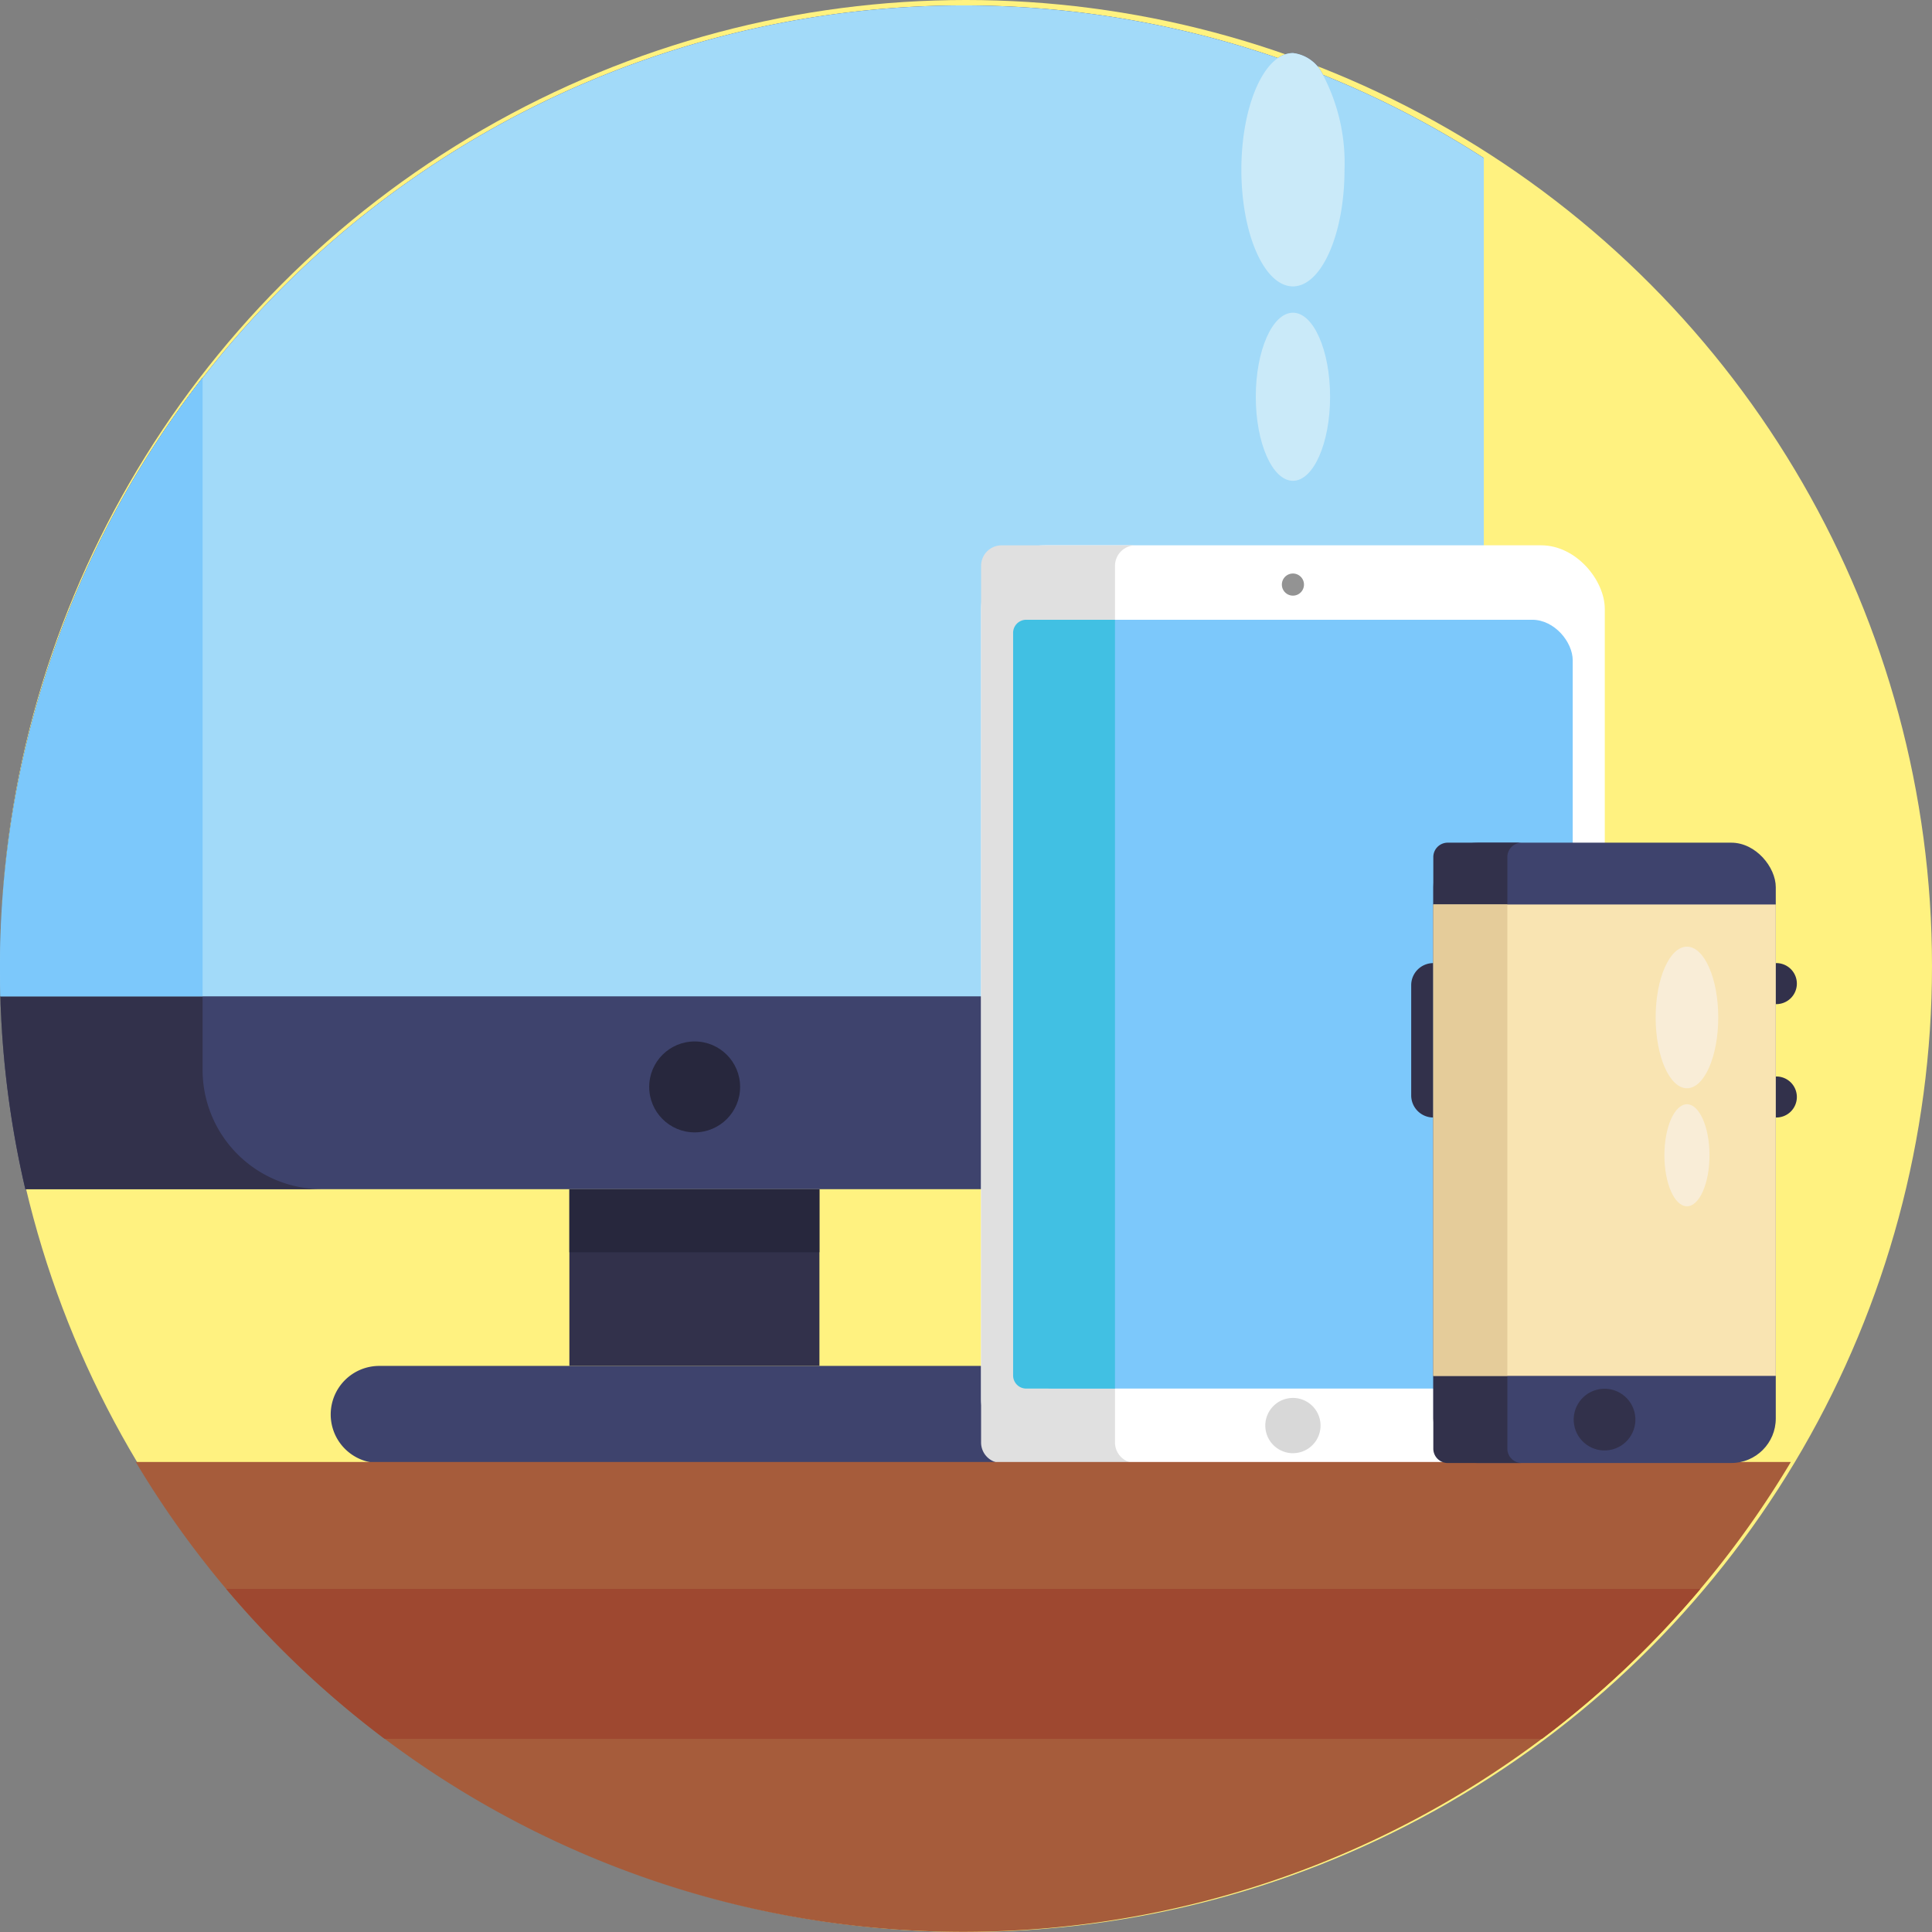 <?xml version="1.0" encoding="UTF-8"?> <svg xmlns="http://www.w3.org/2000/svg" width="166" height="166" viewBox="0 0 166 166"><rect x="0" y="0" width="166" height="166" fill="#808080" stroke="none"/><g id="グループ_253" data-name="グループ 253" transform="translate(0 0.599)"><g id="BULINE" transform="translate(0 -0.599)"><circle id="楕円形_38" data-name="楕円形 38" cx="83" cy="83" r="83" transform="translate(0 0)" fill="#fff280"></circle></g><g id="Icons" transform="translate(0 -0.134)"><g id="グループ_205" data-name="グループ 205"><g id="グループ_202" data-name="グループ 202"><rect id="長方形_127" data-name="長方形 127" width="21.484" height="15.184" transform="translate(48.922 101.71)" fill="#32314b"></rect><rect id="長方形_128" data-name="長方形 128" width="21.484" height="5.419" transform="translate(48.922 101.71)" fill="#27273d"></rect><path id="パス_534" data-name="パス 534" d="M127.488,13.11V91.458a10.25,10.25,0,0,1-10.249,10.252H2.179A82.952,82.952,0,0,1,.032,85.141Q0,83.957,0,82.768A82.815,82.815,0,0,1,109.809,4.523a2.242,2.242,0,0,1,1.28-.427,3.26,3.26,0,0,1,2.574,1.866A82.345,82.345,0,0,1,127.488,13.11Z" fill="#3e436d"></path><path id="パス_535" data-name="パス 535" d="M27.659,168.655H2.179a82.951,82.951,0,0,1-2.147-16.57Q0,150.9,0,149.712A82.408,82.408,0,0,1,17.407,98.93V158.4A10.251,10.251,0,0,0,27.659,168.655Z" transform="translate(0 -66.945)" fill="#32314b"></path><path id="パス_536" data-name="パス 536" d="M146.213,369.9H92.059a4.173,4.173,0,0,1-4.172-4.173h0a4.173,4.173,0,0,1,4.172-4.173h54.154a4.173,4.173,0,0,1,4.172,4.173h0A4.173,4.173,0,0,1,146.213,369.9Z" transform="translate(-59.472 -244.658)" fill="#3e436d"></path><circle id="楕円形_39" data-name="楕円形 39" cx="3.906" cy="3.906" r="3.906" transform="translate(55.78 89.018)" fill="#27273d"></circle><path id="パス_537" data-name="パス 537" d="M392.391,3.777a3.549,3.549,0,0,0-.521-.857A3.45,3.45,0,0,1,392.391,3.777Z" transform="translate(-265.174 -1.976)" fill="#a2daf9"></path><path id="パス_538" data-name="パス 538" d="M127.491,13.113V85.141H.032Q0,83.957,0,82.768A82.815,82.815,0,0,1,109.809,4.523a2.242,2.242,0,0,1,1.28-.427,3.26,3.26,0,0,1,2.574,1.866,82.345,82.345,0,0,1,13.825,7.148Z" fill="#a2daf9"></path><path id="パス_539" data-name="パス 539" d="M17.407,98.93v53.156H.032Q0,150.9,0,149.712A82.408,82.408,0,0,1,17.407,98.93Z" transform="translate(0 -66.945)" fill="#7cc8fb"></path></g><g id="グループ_203" data-name="グループ 203" transform="translate(84.296 46.389)"><rect id="長方形_129" data-name="長方形 129" width="53.589" height="78.85" rx="5.463" fill="#fff"></rect><path id="パス_540" data-name="パス 540" d="M274,222.332H262.493a1.766,1.766,0,0,1-1.765-1.768V145.248a1.766,1.766,0,0,1,1.765-1.766H274a1.766,1.766,0,0,0-1.765,1.766v75.317A1.766,1.766,0,0,0,274,222.332Z" transform="translate(-260.728 -143.481)" fill="#e0e0e0"></path><circle id="楕円形_40" data-name="楕円形 40" cx="2.375" cy="2.375" r="2.375" transform="translate(23.935 73.869) rotate(-13.325)" fill="#d8d8d8"></circle><path id="パス_541" data-name="パス 541" d="M340.664,151.926a.95.95,0,1,0,.95-.95A.95.95,0,0,0,340.664,151.926Z" transform="translate(-314.82 -148.552)" fill="#939393"></path><rect id="長方形_130" data-name="長方形 130" width="48.078" height="66.056" rx="3.48" transform="translate(2.755 6.397)" fill="#7cc8fb"></rect><path id="パス_542" data-name="パス 542" d="M278,163.266v66.057h-7.628a1.126,1.126,0,0,1-1.125-1.125V164.391a1.125,1.125,0,0,1,1.125-1.125Z" transform="translate(-266.495 -156.869)" fill="#41c0e3"></path></g><path id="パス_543" data-name="パス 543" d="M178.285,387.09a82.8,82.8,0,0,1-142.205,0Z" transform="translate(-24.415 -261.94)" fill="#a65c3b"></path><g id="グループ_204" data-name="グループ 204" transform="translate(121.252 71.939)"><rect id="長方形_131" data-name="長方形 131" width="29.425" height="53.3" rx="3.823" transform="translate(1.9)" fill="#3e436d"></rect><path id="パス_544" data-name="パス 544" d="M388.507,275.806h-6.362a1.237,1.237,0,0,1-1.237-1.237V223.741a1.236,1.236,0,0,1,1.237-1.235h6.362a1.236,1.236,0,0,0-1.237,1.235V274.57A1.237,1.237,0,0,0,388.507,275.806Z" transform="translate(-379.008 -222.506)" fill="#32314b"></path><circle id="楕円形_41" data-name="楕円形 41" cx="2.651" cy="2.651" r="2.651" transform="translate(13.571 47.378) rotate(-9.218)" fill="#32314b"></circle><path id="長方形_132" data-name="長方形 132" d="M1.9,0h0a0,0,0,0,1,0,0V13.266a0,0,0,0,1,0,0h0a1.9,1.9,0,0,1-1.9-1.9V1.9A1.9,1.9,0,0,1,1.9,0Z" transform="translate(0 10.347)" fill="#32314b"></path><path id="長方形_133" data-name="長方形 133" d="M0,0H.049A1.762,1.762,0,0,1,1.811,1.762v0A1.762,1.762,0,0,1,.049,3.524H0a0,0,0,0,1,0,0V0A0,0,0,0,1,0,0Z" transform="translate(31.325 10.347)" fill="#32314b"></path><path id="長方形_134" data-name="長方形 134" d="M0,0H.049A1.762,1.762,0,0,1,1.811,1.762v0A1.762,1.762,0,0,1,.049,3.524H0a0,0,0,0,1,0,0V0A0,0,0,0,1,0,0Z" transform="translate(31.325 20.089)" fill="#32314b"></path><rect id="長方形_135" data-name="長方形 135" width="29.425" height="40.504" transform="translate(1.9 5.31)" fill="#f9e4b2"></rect><rect id="長方形_136" data-name="長方形 136" width="6.362" height="40.504" transform="translate(1.9 5.31)" fill="#e5cc9a"></rect></g><path id="パス_545" data-name="パス 545" d="M186.78,420.83a83.214,83.214,0,0,1-13.608,12.881H73.728A83.215,83.215,0,0,1,60.12,420.83Z" transform="translate(-40.683 -284.771)" fill="#9e4830"></path><path id="パス_546" data-name="パス 546" d="M338.762,22.693c0,5.535-1.985,10.023-4.433,10.023S329.9,28.228,329.9,22.693c0-4.526,1.329-8.354,3.149-9.6a2.242,2.242,0,0,1,1.28-.427,3.26,3.26,0,0,1,2.574,1.866A16.269,16.269,0,0,1,338.762,22.693Z" transform="translate(-223.24 -8.574)" fill="#caeaf9"></path><ellipse id="楕円形_42" data-name="楕円形 42" cx="3.192" cy="7.221" rx="3.192" ry="7.221" transform="translate(107.899 26.404)" fill="#caeaf9"></ellipse><ellipse id="楕円形_43" data-name="楕円形 43" cx="2.689" cy="6.084" rx="2.689" ry="6.084" transform="translate(142.256 80.873)" fill="#f9edd7"></ellipse><ellipse id="楕円形_44" data-name="楕円形 44" cx="1.937" cy="4.383" rx="1.937" ry="4.383" transform="translate(143.008 94.415)" fill="#f9edd7"></ellipse></g></g></g></svg> 